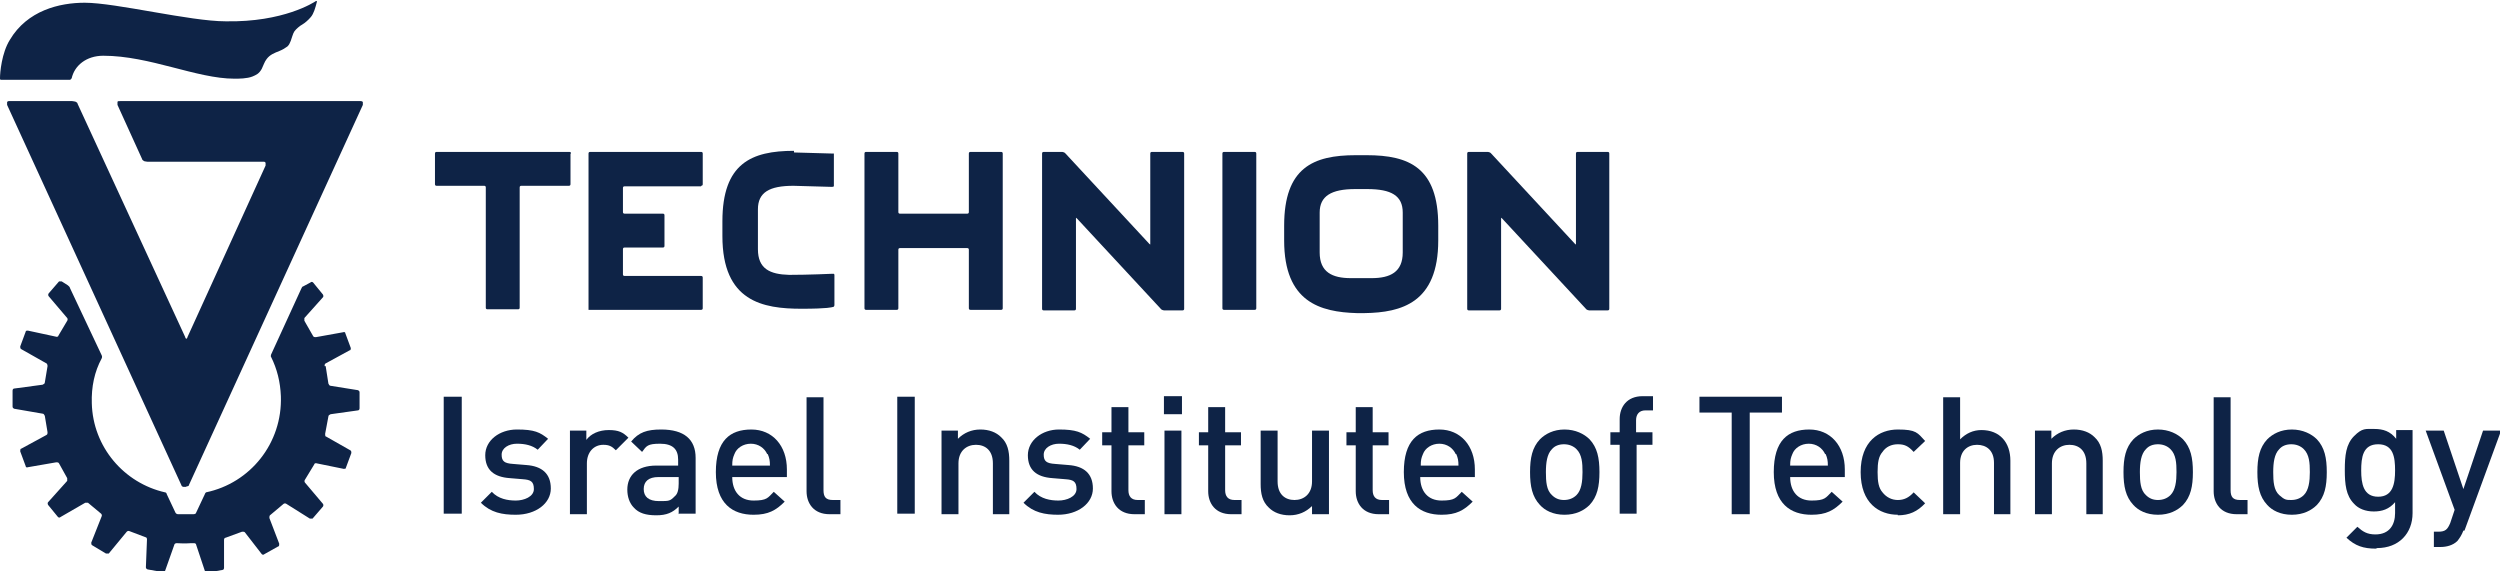 <?xml version="1.0" encoding="UTF-8"?>
<svg id="b" xmlns="http://www.w3.org/2000/svg" version="1.1" viewBox="0 0 457.5 104.5">
  <!-- Generator: Adobe Illustrator 30.0.0, SVG Export Plug-In . SVG Version: 2.1.1 Build 123)  -->
  <defs>
    <style>
      .st0 {
        fill: #0e2346;
      }
    </style>
  </defs>
  <rect class="st0" x="81.2" y="72.6" width="3.3" height="21.4"/>
  <path class="st0" d="M94.4,94.2c-2.5,0-4.6-.4-6.4-2.2l2-2c1.2,1.3,2.9,1.6,4.4,1.6s3.3-.7,3.3-2.1-.6-1.7-2-1.8l-2.4-.2c-2.9-.2-4.5-1.5-4.5-4.2s2.6-4.7,5.8-4.7,4.2.5,5.7,1.7l-1.9,2c-1-.8-2.3-1.1-3.8-1.1s-2.8.8-2.8,2,.5,1.6,2.1,1.7l2.4.2c2.9.2,4.5,1.6,4.5,4.3s-2.7,4.8-6.4,4.8"/>
  <path class="st0" d="M112.7,82.4c-.7-.7-1.2-1-2.3-1-1.7,0-3,1.3-3,3.4v9.3h-3.1v-15.3h3v1.7c.8-1.1,2.3-1.8,4.1-1.8s2.6.4,3.6,1.4l-2.3,2.3Z"/>
  <path class="st0" d="M124.2,94.1v-1.4c-1.1,1.1-2.2,1.6-4.1,1.6s-3.2-.4-4.1-1.4c-.8-.8-1.2-2-1.2-3.3,0-2.6,1.8-4.4,5.3-4.4h4v-1.1c0-1.9-1-2.9-3.3-2.9s-2.5.4-3.3,1.5l-2-1.9c1.4-1.7,2.9-2.2,5.5-2.2,4.2,0,6.3,1.8,6.3,5.2v10.2h-3ZM124.1,87.3h-3.6c-1.8,0-2.7.8-2.7,2.2s.9,2.2,2.8,2.2,2,0,2.9-.9c.5-.4.7-1.2.7-2.3v-1.2Z"/>
  <path class="st0" d="M134,87.3c0,2.6,1.4,4.3,3.9,4.3s2.6-.5,3.7-1.6l2,1.8c-1.6,1.6-3,2.4-5.7,2.4-3.8,0-6.9-2-6.9-7.8s2.6-7.8,6.5-7.8,6.5,3,6.5,7.3v1.4h-9.9ZM140.4,83.1c-.5-1.1-1.6-1.9-3-1.9s-2.6.8-3,1.9c-.3.7-.4,1.1-.4,2.1h6.9c0-.9-.1-1.4-.4-2.1"/>
  <path class="st0" d="M151.8,94.1c-2.9,0-4.2-2-4.2-4.2v-17.2h3.1v17c0,1.2.4,1.8,1.7,1.8h1.4v2.6h-1.9Z"/>
  <rect class="st0" x="164.2" y="72.6" width="3.2" height="21.4"/>
  <path class="st0" d="M181.7,94.1v-9.3c0-2.4-1.4-3.4-3.1-3.4s-3.2,1.1-3.2,3.4v9.3h-3.1v-15.3h3v1.5c1.1-1.1,2.5-1.7,4.1-1.7s2.9.5,3.8,1.4c1.2,1.1,1.5,2.6,1.5,4.3v9.8h-3.1Z"/>
  <path class="st0" d="M193.7,94.2c-2.5,0-4.6-.4-6.4-2.2l2-2c1.2,1.3,2.9,1.6,4.4,1.6s3.3-.7,3.3-2.1-.6-1.7-2-1.8l-2.4-.2c-2.9-.2-4.5-1.5-4.5-4.2s2.6-4.7,5.7-4.7,4.2.5,5.7,1.7l-1.9,2c-1-.8-2.3-1.1-3.8-1.1s-2.8.8-2.8,2,.5,1.6,2.1,1.7l2.4.2c2.9.2,4.5,1.6,4.5,4.3s-2.7,4.8-6.4,4.8"/>
  <path class="st0" d="M207.6,94.1c-2.9,0-4.2-2-4.2-4.2v-8.4h-1.7v-2.4h1.7v-4.6h3.1v4.6h2.9v2.4h-2.9v8.2c0,1.1.5,1.8,1.7,1.8h1.3v2.6h-1.8Z"/>
  <path class="st0" d="M213,72.5h3.3v3.3h-3.3v-3.3ZM213.1,78.8h3.1v15.3h-3.1v-15.3Z"/>
  <path class="st0" d="M225.3,94.1c-2.9,0-4.2-2-4.2-4.2v-8.4h-1.7v-2.4h1.7v-4.6h3.1v4.6h2.9v2.4h-2.9v8.2c0,1.1.5,1.8,1.7,1.8h1.3v2.6h-1.8Z"/>
  <path class="st0" d="M240.1,94.1v-1.5c-1.1,1.1-2.5,1.7-4.1,1.7s-2.9-.5-3.8-1.4c-1.2-1.1-1.5-2.6-1.5-4.3v-9.8h3.1v9.3c0,2.4,1.4,3.4,3.1,3.4s3.2-1.1,3.2-3.4v-9.3h3.1v15.3h-3Z"/>
  <path class="st0" d="M252.3,94.1c-2.9,0-4.2-2-4.2-4.2v-8.4h-1.7v-2.4h1.7v-4.6h3.1v4.6h2.9v2.4h-2.9v8.2c0,1.1.5,1.8,1.7,1.8h1.3v2.6h-1.8Z"/>
  <path class="st0" d="M259.9,87.3c0,2.6,1.4,4.3,3.9,4.3s2.6-.5,3.7-1.6l2,1.8c-1.6,1.6-3,2.4-5.7,2.4-3.8,0-6.9-2-6.9-7.8s2.6-7.8,6.5-7.8,6.5,3,6.5,7.3v1.4h-9.9ZM266.4,83.1c-.5-1.1-1.6-1.9-3-1.9s-2.6.8-3,1.9c-.3.7-.4,1.1-.4,2.1h6.9c0-.9-.1-1.4-.4-2.1"/>
  <path class="st0" d="M290.9,92.4c-1,1-2.5,1.8-4.6,1.8s-3.6-.8-4.5-1.8c-1.4-1.5-1.8-3.4-1.8-6s.4-4.5,1.8-6c1-1,2.5-1.8,4.5-1.8s3.6.8,4.6,1.8c1.4,1.5,1.8,3.4,1.8,6s-.4,4.5-1.8,6M288.5,82.2c-.6-.6-1.4-.9-2.3-.9s-1.7.3-2.2.9c-.9.9-1.1,2.5-1.1,4.2s.1,3.3,1.1,4.2c.6.6,1.3.9,2.2.9s1.7-.3,2.3-.9c.9-.9,1.1-2.5,1.1-4.2s-.1-3.2-1.1-4.2"/>
  <path class="st0" d="M299.5,81.4v12.6h-3.1v-12.6h-1.7v-2.3h1.7v-2.4c0-2.2,1.3-4.2,4.2-4.2h1.9v2.6h-1.4c-1.1,0-1.7.7-1.7,1.8v2.2h3v2.3h-3Z"/>
  <polygon class="st0" points="320.2 75.5 320.2 94.1 316.9 94.1 316.9 75.5 311 75.5 311 72.6 326.1 72.6 326.1 75.5 320.2 75.5"/>
  <path class="st0" d="M327.6,87.3c0,2.6,1.4,4.3,3.9,4.3s2.6-.5,3.7-1.6l2,1.8c-1.6,1.6-3,2.4-5.7,2.4-3.8,0-6.9-2-6.9-7.8s2.6-7.8,6.5-7.8,6.5,3,6.5,7.3v1.4h-9.9ZM334,83.1c-.5-1.1-1.6-1.9-3-1.9s-2.6.8-3,1.9c-.3.7-.4,1.1-.4,2.1h6.9c0-.9-.1-1.4-.4-2.1"/>
  <path class="st0" d="M347.3,94.2c-3.4,0-6.8-2.1-6.8-7.8s3.4-7.8,6.8-7.8,3.6.6,5,2.1l-2.1,2c-1-1.1-1.7-1.4-2.9-1.4s-2.2.5-2.8,1.4c-.7.8-.9,1.9-.9,3.7s.2,2.9.9,3.7c.7.9,1.7,1.4,2.8,1.4s2-.4,2.9-1.4l2.1,2c-1.4,1.5-2.9,2.2-5,2.2"/>
  <path class="st0" d="M364.9,94.1v-9.4c0-2.3-1.4-3.3-3.1-3.3s-3.1,1.1-3.1,3.3v9.4h-3.1v-21.4h3.1v7.7c1.1-1.1,2.4-1.7,3.9-1.7,3.4,0,5.3,2.3,5.3,5.6v9.8h-3.1Z"/>
  <path class="st0" d="M381.8,94.1v-9.3c0-2.4-1.4-3.4-3.1-3.4s-3.2,1.1-3.2,3.4v9.3h-3.1v-15.3h3v1.5c1.1-1.1,2.5-1.7,4.1-1.7s2.9.5,3.8,1.4c1.2,1.1,1.5,2.6,1.5,4.3v9.8h-3.1Z"/>
  <path class="st0" d="M399.5,92.4c-1,1-2.5,1.8-4.6,1.8s-3.6-.8-4.5-1.8c-1.4-1.5-1.8-3.4-1.8-6s.4-4.5,1.8-6c1-1,2.5-1.8,4.5-1.8s3.6.8,4.6,1.8c1.4,1.5,1.8,3.4,1.8,6s-.4,4.5-1.8,6M397.2,82.2c-.6-.6-1.4-.9-2.3-.9s-1.7.3-2.2.9c-.9.9-1.1,2.5-1.1,4.2s.1,3.3,1.1,4.2c.6.6,1.3.9,2.2.9s1.7-.3,2.3-.9c.9-.9,1.1-2.5,1.1-4.2s-.1-3.2-1.1-4.2"/>
  <path class="st0" d="M409.3,94.1c-2.9,0-4.2-2-4.2-4.2v-17.2h3.1v17c0,1.2.4,1.8,1.7,1.8h1.4v2.6h-1.9Z"/>
  <path class="st0" d="M424,92.4c-1,1-2.5,1.8-4.6,1.8s-3.6-.8-4.5-1.8c-1.4-1.5-1.8-3.4-1.8-6s.4-4.5,1.8-6c1-1,2.5-1.8,4.5-1.8s3.6.8,4.6,1.8c1.4,1.5,1.8,3.4,1.8,6s-.4,4.5-1.8,6M421.6,82.2c-.6-.6-1.4-.9-2.3-.9s-1.7.3-2.2.9c-.9.9-1.1,2.5-1.1,4.2s.1,3.3,1.1,4.2,1.3.9,2.2.9,1.7-.3,2.3-.9c.9-.9,1.1-2.5,1.1-4.2s-.1-3.2-1.1-4.2"/>
  <path class="st0" d="M434.8,100.4c-2.3,0-3.8-.5-5.4-2l2-2c1,.9,1.8,1.4,3.3,1.4,2.6,0,3.6-1.8,3.6-3.9v-2c-1.1,1.3-2.4,1.7-3.9,1.7s-2.8-.5-3.6-1.4c-1.5-1.5-1.7-3.6-1.7-6.2s.2-4.7,1.7-6.2,2.1-1.3,3.7-1.3,2.9.4,4,1.8v-1.6h3v15.2c0,3.7-2.5,6.4-6.5,6.4M435.2,81.3c-2.8,0-3.1,2.4-3.1,4.8s.4,4.8,3.1,4.8,3.1-2.4,3.1-4.8-.3-4.8-3.1-4.8"/>
  <path class="st0" d="M450.8,97.1c-.3.8-.7,1.4-1.1,1.9-.8.8-2,1.1-3.1,1.1h-1.2v-2.8h.8c1.3,0,1.7-.4,2.2-1.6l.8-2.4-5.3-14.5h3.3l3.6,10.7,3.6-10.7h3.3l-6.7,18.3Z"/>
  <path class="st0" d="M34.2,89c.2,0,.4-.1.4-.3l31.8-69.5c0-.2,0-.4,0-.5,0-.1-.2-.2-.4-.2H22.1c-.5,0-.6,0-.6.2,0,.1,0,.4,0,.5l4.5,9.9c0,.2.3.3.4.4.1,0,.4.1.6.1h21.2c.2,0,.3,0,.4.2,0,0,0,.3,0,.5l-14.3,31.4c0,.2-.2.3-.2.3,0,0-.2-.1-.2-.3L14.2,19c0-.2-.2-.3-.4-.4-.1,0-.4-.1-.6-.1H1.7c-.2,0-.3,0-.4.2,0,0,0,.3,0,.5l31.9,69.6c0,.2.3.3.4.3h.4Z"/>
  <path class="st0" d="M13.1,14.4c.5-2.4,2.7-4.2,5.8-4.2,8.5,0,17.1,4.2,24,4.2.8,0,2.3,0,3.3-.4.7-.3,1.2-.5,1.7-1.4.3-.6.5-1.3.9-1.8.6-.8,1.4-1.1,2.4-1.5.5-.2,1-.5,1.4-.8.3-.3.4-.5.6-1,.2-.5.4-1.4.7-1.8.3-.4,1-1,1.4-1.2.5-.3,1.1-.8,1.6-1.4.5-.6.8-1.6,1.1-2.8,0,0,0-.2-.2-.1,0,0,0,0,0,0-.3.2-5.9,3.9-16.5,3.7-6.5,0-20.1-3.4-25.8-3.4-4.6,0-10.5,1.4-13.7,6.8C.3,9.7,0,13.3,0,14.3c0,.2,0,.3.2.3,1.6,0,11,0,12.6,0,.1,0,.2-.1.2-.2"/>
  <path class="st0" d="M59.4,67c0-.2,0-.4.2-.5l4.4-2.4c.2,0,.2-.3.2-.4l-1-2.7c0-.2-.2-.3-.4-.2l-5,.9c-.2,0-.4,0-.5-.2l-1.6-2.8c0-.1,0-.4,0-.5l3.4-3.8c.1-.1.1-.3,0-.5l-1.8-2.2c-.1-.1-.3-.2-.5,0l-1.3.7c-.2,0-.3.3-.4.5l-5.5,12c0,.2-.1.3,0,.4h0c1.1,2.2,1.7,4.6,1.8,7.2.3,8.6-5.6,15.9-13.7,17.6h0c0,0-.2.2-.2.3l-1.6,3.4c0,.2-.3.3-.5.3h-2.8c-.2,0-.4-.1-.5-.3l-1.6-3.4c0-.2-.2-.3-.3-.3h0c-7.5-1.7-13.2-8.3-13.4-16.3-.1-3,.5-5.8,1.8-8.2h0c.1-.2.1-.4,0-.6l-5.8-12.3c0-.2-.3-.4-.4-.5l-1.1-.7c-.1,0-.4,0-.5,0l-1.9,2.2c-.1.1-.1.4,0,.5l3.4,4c.1.1.1.4,0,.5l-1.6,2.7c0,.2-.3.3-.5.2l-5.1-1.1c-.2,0-.4,0-.4.2l-1,2.7c0,.2,0,.4.2.5l4.6,2.6c.1,0,.2.3.2.5l-.5,3c0,.2-.2.3-.4.4l-5.2.7c-.2,0-.3.2-.3.4v2.9c0,.2.1.3.3.4l5.2.9c.2,0,.3.2.4.4l.5,3c0,.2,0,.4-.2.5l-4.6,2.5c-.2,0-.2.3-.2.5l1,2.7c0,.2.2.3.4.2l5.2-.9c.2,0,.4,0,.5.2l1.5,2.7c0,.1,0,.4,0,.5l-3.5,3.9c-.1.1-.1.3,0,.5l1.8,2.2c.1.1.3.2.5,0l4.5-2.6c.1,0,.4,0,.5,0l2.4,2c.1.1.2.3.1.5l-1.9,4.8c0,.2,0,.4.2.5l2.5,1.5c.1,0,.4,0,.5,0l3.3-4c.1-.1.3-.2.5-.1l2.9,1.1c.2,0,.3.2.3.4l-.2,5.1c0,.2.1.3.3.4l2.8.5c.2,0,.4,0,.4-.2l1.7-4.8c0-.2.3-.3.4-.3,0,0,1.7.1,2.7,0,.3,0,.5,0,.5,0,.2,0,.4.1.4.3l1.6,4.8c0,.2.2.3.4.3l2.8-.5c.2,0,.3-.2.3-.4v-5.1c0-.2.1-.4.3-.4l3-1.1c.2,0,.4,0,.5.1l3.1,4c.1.1.3.2.5,0l2.5-1.4c.2,0,.2-.3.2-.5l-1.8-4.7c0-.2,0-.4.1-.5l2.5-2.1c.1-.1.4-.1.5,0l4.3,2.7c.1,0,.4,0,.5,0l1.9-2.2c.1-.1.1-.4,0-.5l-3.3-3.9c-.1-.1-.1-.4,0-.5l1.7-2.8c0-.2.3-.3.5-.2l4.9,1c.2,0,.4,0,.4-.2l1-2.7c0-.2,0-.4-.2-.5l-4.4-2.5c-.2,0-.2-.3-.2-.5l.6-3.2c0-.2.2-.3.4-.4l5-.7c.2,0,.3-.2.3-.4v-2.9c0-.2-.1-.3-.3-.4l-5-.8c-.2,0-.3-.2-.4-.4l-.5-3.2Z"/>
  <path class="st0" d="M128.3,34c.2,0,.3-.1.3-.3v-5.6c0-.2-.1-.3-.3-.3h-20.1q-.2,0,0,0h1.4q.2,0,0,0h-1.6c-.2,0-.3.1-.3.3v28.3c0,.2,0,.3,0,.3h20.6c.2,0,.3-.1.3-.3v-5.6c0-.2-.1-.3-.3-.3h-14c-.2,0-.3-.1-.3-.3v-4.6c0-.2.1-.3.3-.3h7c.2,0,.3-.1.3-.3v-5.6c0-.2-.1-.3-.3-.3h-7c-.2,0-.3-.1-.3-.3v-4.4c0-.2.1-.3.3-.3h14Z"/>
  <path class="st0" d="M251,50.9h-3.8c-3.4,0-5.7-1.1-5.7-4.7v-7.3c0-3,2.1-4.3,6.5-4.3h2.2c4.4,0,6.5,1.2,6.5,4.3v7.3c0,3.6-2.3,4.7-5.7,4.7M250.1,28.4h-2c-7.8,0-13.1,2.3-13.1,12.9v2.7c0,11.3,6.6,13.1,13.3,13.3.4,0,1.1,0,1.4,0,6.8-.1,13.5-1.9,13.5-13.3v-2.7c0-10.6-5.3-12.9-13.1-12.9"/>
  <path class="st0" d="M210.8,27.8c-.2,0-.3.1-.3.3v16.5c0,.2,0,.2-.2,0l-15.4-16.6c-.1-.1-.4-.2-.5-.2h-3.4c-.2,0-.3.1-.3.3v28.4c0,.2.1.3.3.3h5.6c.2,0,.3-.1.3-.3v-16.5c0-.2,0-.2.2,0l15.4,16.6c.1.1.4.2.5.2h3.4c.2,0,.3-.1.3-.3v-28.4c0-.2-.1-.3-.3-.3h-5.6Z"/>
  <path class="st0" d="M288.7,27.8c-.2,0-.3.1-.3.3v16.5c0,.2,0,.2-.2,0l-15.4-16.6c-.1-.1-.4-.2-.5-.2h-3.5c-.2,0-.3.1-.3.3v28.4c0,.2.1.3.3.3h5.6c.2,0,.3-.1.3-.3v-16.5c0-.2,0-.2.2,0l15.4,16.6c.1.1.4.2.5.2h3.4c.2,0,.3-.1.3-.3v-28.4c0-.2-.1-.3-.3-.3h-5.6Z"/>
  <path class="st0" d="M224,27.8h5.6c.2,0,.3.1.3.3v28.3c0,.2-.1.3-.3.3h-5.6c-.2,0-.3-.1-.3-.3v-28.3c0-.2.1-.3.3-.3Z"/>
  <path class="st0" d="M177.6,27.8c-.2,0-.3.1-.3.3v10.7c0,.2-.1.3-.3.3h-12.3c-.2,0-.3-.1-.3-.3v-10.7c0-.2-.1-.3-.3-.3h-5.6c-.2,0-.3.1-.3.3v28.3c0,.2.1.3.3.3h5.6c.2,0,.3-.1.3-.3v-10.7c0-.2.1-.3.3-.3h12.3c.2,0,.3.1.3.3v10.7c0,.2.1.3.3.3h5.6c.2,0,.3-.1.3-.3v-28.3c0-.2-.1-.3-.3-.3h-5.6Z"/>
  <path class="st0" d="M104.5,28.1c0-.2-.1-.3-.3-.3h-24.3c-.2,0-.3.1-.3.3v5.6c0,.2.1.3.3.3h8.7c.2,0,.3.1.3.3v22c0,.2.1.3.3.3h5.6c.2,0,.3-.1.3-.3v-22c0-.2.1-.3.3-.3h8.7c.2,0,.3-.1.3-.3v-5.6Z"/>
  <path class="st0" d="M145.3,27.9l7.1.2s.1,0,.2,0c0,0,0,.2,0,.2v5.5c0,.1,0,.2,0,.3,0,0-.2.1-.3.1l-7.1-.2c-4.4,0-6.5,1.2-6.5,4.3v7.3c0,3.6,2.2,4.6,5.7,4.7,3.5,0,7.9-.2,7.9-.2,0,0,.2,0,.3,0,.1.1.1.2.1.2v5.5s0,.2-.1.3c-.1.1-.3.1-.3.1,0,0-.7.3-5.6.3-7.1,0-14.5-1.3-14.5-13.3v-2.7c0-10.6,5.3-12.9,13.1-12.9"/>
</svg>